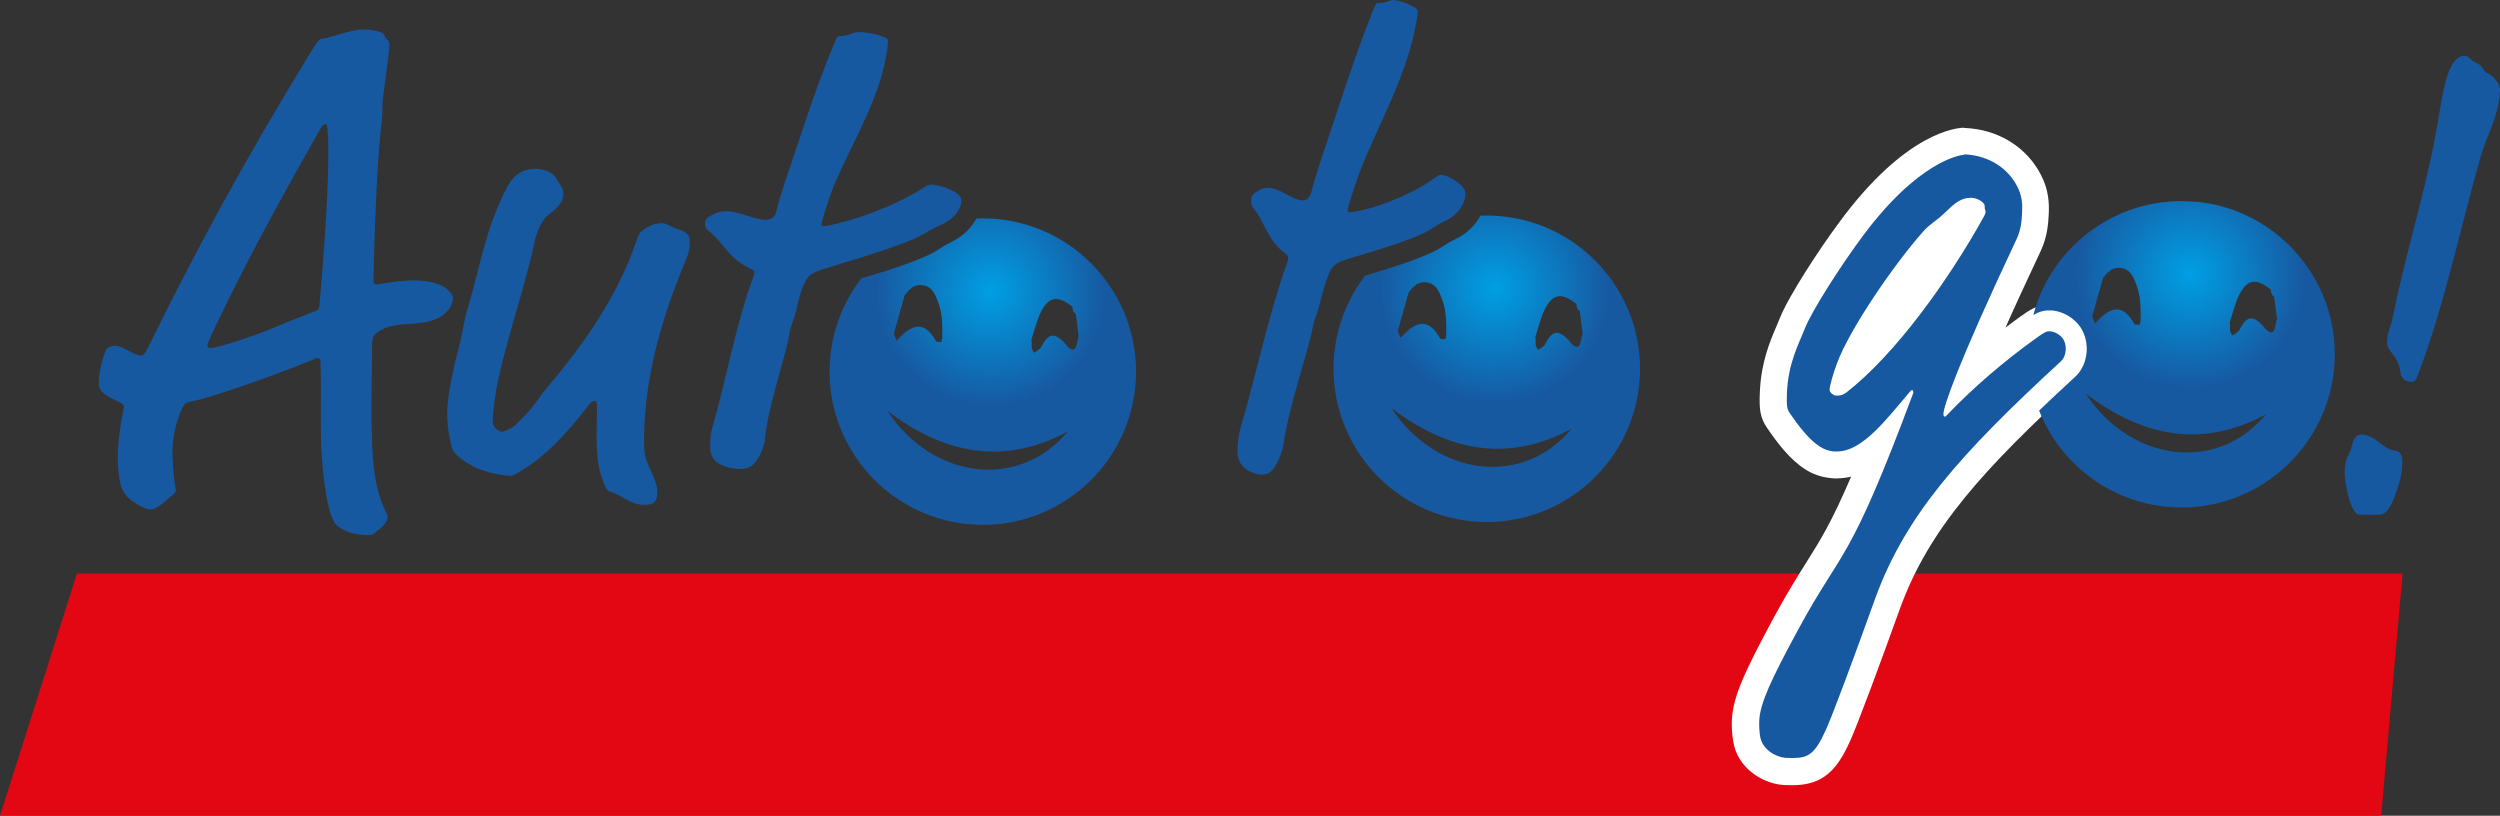 <?xml version="1.0" encoding="UTF-8"?>
<svg id="b" data-name="Ebene 2" xmlns="http://www.w3.org/2000/svg" xmlns:xlink="http://www.w3.org/1999/xlink" viewBox="0 0 185.78 60.62">
  <rect x="0" y="0" width="185.78" height="60.62" fill="#333333" stroke="none"/>
  <defs>
    <radialGradient id="d" data-name="Unbenannter Verlauf 167" cx="110.68" cy="-.03" fx="110.68" fy="-.03" r="11.39" gradientTransform="translate(.89 10.89) rotate(5.46)" gradientUnits="userSpaceOnUse">
      <stop offset="0" stop-color="#009fe3"/>
      <stop offset=".75" stop-color="#1759a1"/>
    </radialGradient>
    <radialGradient id="e" data-name="Unbenannter Verlauf 167" cx="162.03" cy="-6" fx="162.03" fy="-6" r="11.36" xlink:href="#d"/>
    <radialGradient id="f" data-name="Unbenannter Verlauf 167" cx="73.43" cy="3.74" fx="73.43" fy="3.74" r="11.39" xlink:href="#d"/>
  </defs>
  <g id="c" data-name="Ebene 1">
    <g>
      <polygon points="5.72 42.62 178.54 42.62 176.95 60.62 0 60.62 5.72 42.62" style="fill: #e30613; stroke-width: 0px;"/>
      <g>
        <path d="m178.53,34.3c-.02.47-.04.99-.36,1.97-.31.93-.71,2-1.34,1.98-.27-.01-.59.03-1.52-.01-.62-.03-1.11-2.34-1.07-3.28.02-.57.11-.83.41-1.44.17-.36.17-1.25.87-1.22,1.09.05,1.44,1.05,2.49,1.2.43.07.53.44.51.8Zm7.24-27.54c-.08,1.93-1,3.35-1.42,4.84-1.61,5.67-2.66,10.94-4.64,16.18-.18.46-.26.61-.53.6-.55-.02-.77-.4-.79-.66-.14-1.36-1.03-1.56-1-2.28.02-.37.02-.52.16-.93.31-.93.33-1.34.53-2.22,1.11-5.01,2.41-8.92,3.22-14.05.27-1.66.69-4.14,1.86-4.09.31.01.49.39.84.51.5.18.52.65.83.77.54.23.98.88.96,1.34Z" style="fill: #1759a1; stroke-width: 0px;"/>
        <path d="m99.58,19.44c.84-.33,4.2-1.18,6.15-2.08.72-.33.72-.49,1.8-1.02.88-.43,1.34-1.25,1.37-1.92.03-.61-1.13-1.37-1.8-1.43-.02,0-.03,0-.05,0-.08,0-.24.09-.44.24-1.33.99-3.61,1.98-5.34,2.38-.4.09-.87.17-.99.17,0,0,0,0,0,0-.07,0-.14-.06-.14-.16,0-.16.6-2.11,1.04-3.19,1.4-3.49,3.43-6.95,4.11-10.99.05-.31.06-.47.06-.57,0-.16-.14-.27-.34-.38-.43-.26-1.03-.44-1.39-.48-.03,0-.05,0-.07,0-.39-.02-.48.24-1.1.21-.16,0-.2,0-.46.66-1.49,3.74-2.72,7.76-3.79,10.89-.36,1.08-.59,1.85-.73,2.42-.1.46-.34.71-.7.7-.02,0-.03,0-.05,0-.68-.06-1.56-.85-2.38-.93-.02,0-.05,0-.07,0-.35-.02-.55.08-.79.23-.32.19-.48.29-.5.66,0,.16-.02.42.17.63.85,1.03,1.03,2.39,2.4,3.39.15.11.19.22.18.32,0,.1-.05.21-.09.36-1.42,3.96-2.32,8.45-3.46,12.26-.14.46-.2,1.14-.22,1.56-.02.47.08.94.38,1.27.28.31.85.59,1.31.63.02,0,.05,0,.07,0,.16,0,.43-.03.59-.13.56-.34,1.01-1.68,1.07-2.15.34-2.59,1.86-6.96,2.17-8.67.1-.57.36-1.08.5-1.65.19-.77.43-1.75.77-2.47.17-.36.42-.61.78-.75Z" style="fill: #1759a1; stroke-width: 0px;"/>
        <path d="m111.58,16.07c-.53-.05-1.05-.06-1.57-.04-.39.71-1.01,1.33-1.8,1.71-.49.24-.7.37-.92.52-.22.15-.48.31-.91.51-1.41.65-3.39,1.25-4.84,1.68-.03,0-.05.02-.08.02-1.26,1.64-2.1,3.64-2.31,5.85-.6,6.25,4,11.82,10.25,12.42s11.82-4,12.42-10.25-4-11.82-10.25-12.42Zm-6.91,5.67c.1-.13.21-.26.31-.38,0,0,0,0,0,0h.01s0,0,0,0c.11-.09.22-.17.32-.26.1-.04.2-.07.3-.11,1.04-.14,1.33.63,1.59,1.36.3.83.28,1.7.27,2.57-.02.1-.05.19-.07.29-.14-.02-.35,0-.39-.06-.95-1.72-1.93-1.13-2.93-.05-.07-.17-.14-.33-.21-.5.27-.95.53-1.9.8-2.85Zm-1.28,8.58c4.16,3.15,8.57,4.14,13.4,1.54-3.58,4.34-10,3.6-13.4-1.54Zm13.29-4.91c-.88-1-1.32-.86-1.87.18-.09.18-.33.28-.5.41-.33-.33-.12-.67-.22-.96.24-.7.4-1.44.73-2.1.59-1.13,1.25-1.21,2.3-.37h.03c-.01.22.05.42.26.56h-.01c.07.55.14,1.1.21,1.65-.17.46-.12,1.56-.94.64Z" style="fill: url(#d); stroke-width: 0px;"/>
        <g>
          <path d="m133.23,57.34c-.16,0-.32,0-.5-.01h-.14c-1.18-.12-2.55-1.01-2.77-2.45-.07-.4-.1-.89-.08-1.35.07-1.55.96-3.44,3.08-7.34.94-1.74,1.66-2.87,2.29-3.88,1.25-1.98,2.29-3.63,4.5-9.17-.96.83-1.97,1.4-3.1,1.4h-.14s-.16-.01-.16-.01c-.54-.05-1.07-.23-1.5-.52-.96-.6-1.81-1.73-2.52-2.76-.38-.56-.43-1.02-.38-2.13.09-2.01.7-3.44,1.15-4.49.09-.22.18-.43.26-.63.6-1.52,2.85-4.94,4.24-6.83,4.84-6.62,8.5-6.7,8.54-6.7.16,0,.27.01.38.02,1.97.19,3.59,1.26,4.44,2.94.45.9.49,1.68.46,2.33-.04.8-.1,1.53-.49,2.39-2.2,4.68-3.5,7.66-4.26,9.54,1.34-1.2,2.77-2.34,4.25-3.4.65-.46.98-.67,1.47-.67h.21c.65.07,1.3.46,1.67,1,.26.38.4.89.38,1.4-.04.83-.39,1.31-.67,1.57-7.25,6.67-11.34,11.17-13.55,17.27-1.35,3.75-3.12,8.58-3.7,9.83-.82,1.8-1.53,2.66-3.35,2.66h0Zm13.2-41.67c-.3,0-.7.36-1.09.74-.43.42-.75.66-1,.85-.25.19-.42.31-.65.58-2.16,2.44-5.34,7.12-6.21,9.48-.05.13-.09.26-.14.39,3.55-3.05,7.09-8.25,9.18-12.03-.01,0-.09,0-.09,0Z" style="fill: #1759a1; stroke-width: 0px;"/>
          <path d="m145.99,11.47s0,0,0,0c.09,0,.19.01.28.02,1.56.15,2.93.98,3.65,2.39.32.64.38,1.21.35,1.84-.03.78-.1,1.35-.4,2.02-4.48,9.51-5.42,12.44-5.45,13.01,0,.15.03.2.13.21,0,0,.01,0,.02,0,2.05-2.16,4.44-4.19,6.78-5.86.6-.43.74-.48.89-.48.02,0,.04,0,.07,0,.02,0,.03,0,.05,0,.34.03.73.25.95.56.15.22.21.53.2.79,0,.1-.03.57-.35.87-7.53,6.93-11.56,11.45-13.82,17.66-1.51,4.21-3.15,8.63-3.66,9.75-.81,1.78-1.3,2.08-2.45,2.08-.14,0-.29,0-.46-.01-.03,0-.06,0-.09,0-.74-.07-1.73-.63-1.88-1.59-.06-.37-.08-.79-.07-1.15.06-1.3.83-2.99,2.96-6.91,3.23-5.96,3.67-4.54,8.49-17.47v-.1c0-.05-.03-.1-.07-.11,0,0,0,0,0,0,0,0-.01,0-.02,0-.03,0-.06,0-.1.05-1.82,2.13-3.58,4.51-5.49,4.51-.03,0-.07,0-.1,0-.04,0-.08,0-.12,0-.36-.03-.73-.16-1.04-.36-.8-.5-1.58-1.53-2.24-2.49-.18-.27-.25-.43-.21-1.52.1-2.24.9-3.66,1.34-4.79.53-1.33,2.66-4.63,4.11-6.6,4.32-5.92,7.53-6.29,7.73-6.29m-9.44,17.9c.18,0,.41-.03.67-.23,3.64-2.82,7.63-8.38,10.22-13.07.09-.15.13-.26.13-.36,0-.11-.07-.21-.06-.32,0-.16.01-.31-.37-.54-.17-.1-.37-.16-.58-.18-.03,0-.05,0-.08,0-.02,0-.04,0-.06,0-.68,0-1.23.48-1.78,1.02-.82.8-1.13.84-1.71,1.49-2.22,2.51-5.47,7.27-6.4,9.79-.27.72-.54,1.65-.55,1.96,0,.2.28.42.44.43,0,0,0,0,.01,0,.04,0,.08,0,.12,0m9.44-19.9h0c-.43,0-4.3.2-9.35,7.11-1.37,1.85-3.7,5.38-4.36,7.05-.08.2-.16.39-.25.6-.48,1.12-1.13,2.65-1.23,4.84-.06,1.28,0,1.94.55,2.73.77,1.12,1.7,2.35,2.83,3.06.53.35,1.22.59,1.91.65.07,0,.15.01.22.02.06,0,.12,0,.18,0,.38,0,.74-.05,1.09-.13-1.45,3.39-2.29,4.73-3.33,6.38-.64,1.02-1.37,2.17-2.33,3.93-2.29,4.24-3.12,6.05-3.2,7.78-.02.52.01,1.08.1,1.58.29,1.91,2.06,3.09,3.66,3.24.07,0,.13.01.2.01.19,0,.37.01.54.01,2.33,0,3.33-1.19,4.27-3.25.58-1.27,2.31-5.95,3.73-9.9,2.15-5.9,6.16-10.31,13.29-16.86.6-.55.95-1.35.99-2.24.03-.74-.17-1.46-.54-2.01-.55-.8-1.47-1.34-2.41-1.43h-.05s-.1-.01-.1-.01c-.06,0-.11,0-.16,0-.86,0-1.44.42-2.06.86-.38.27-.76.55-1.13.84.68-1.54,1.55-3.42,2.63-5.72.48-1.05.55-1.95.59-2.78.03-.74,0-1.72-.57-2.83-.99-1.96-2.95-3.26-5.24-3.48-.13-.01-.25-.02-.38-.03h-.04s-.05,0-.05,0h0Z" style="fill: #fff; stroke-width: 0px;"/>
        </g>
        <path d="m163.18,15c-5.62-.54-10.68,3.12-12.08,8.41.42-.24.78-.36,1.28-.34.04,0,.08,0,.13,0,.82.08,1.61.55,2.09,1.24.32.47.49,1.1.47,1.74-.04.78-.34,1.47-.85,1.94-.95.88-1.85,1.71-2.69,2.52,1.53,3.85,5.11,6.73,9.5,7.15,6.25.6,11.82-4,12.42-10.25.6-6.25-4-11.82-10.25-12.42Zm-6.91,5.67c.1-.13.21-.26.31-.38,0,0,0,0,0,0h.01s0,0,0,0c.11-.09.22-.17.32-.26.1-.04.2-.07.3-.11,1.04-.14,1.33.63,1.59,1.36.3.83.28,1.7.27,2.57-.02.1-.05.19-.07.29-.14-.02-.35,0-.39-.06-.95-1.72-1.93-1.13-2.93-.05-.07-.17-.14-.33-.21-.5.27-.95.53-1.9.8-2.85Zm-1.28,8.58c4.16,3.15,8.57,4.14,13.4,1.54-3.58,4.34-10,3.6-13.4-1.54Zm13.29-4.91c-.88-1-1.32-.86-1.87.18-.09.18-.33.28-.5.41-.33-.33-.12-.67-.22-.96.24-.7.4-1.44.73-2.1.59-1.13,1.25-1.21,2.3-.37h.03c-.01.22.05.42.26.56h-.01c.07.55.14,1.1.21,1.65-.17.46-.12,1.56-.94.64Z" style="fill: url(#e); stroke-width: 0px;"/>
        <g>
          <path d="m27.93,39.55c-.23.2-.32.2-.51.21-.75.03-1.79-.16-2.42-.75-.64-.58-1.04-3.62-1.13-5.92-.08-2.11.02-4.13-.06-6.29,0-.14-.1-.18-.29-.18-2.63,1.09-7.59,2.88-9.4,3.24-.33.06-.46.16-.68.68-.51,1.29-.66,2.42-.62,3.31.08,2.06.23,2.24.25,2.62,0,.09-.09.19-.22.29-.59.45-1.08,1.08-1.74,1.1-.14,0-.62-.21-.91-.39-1.06-.62-1.36-1.17-1.44-3.14-.07-1.83.45-3.96.45-4.1s-.1-.23-.3-.32c-1.15-.56-1.53-.78-1.56-1.39-.04-1.03.46-2.51.6-2.61.18-.15.37-.2.51-.21.75-.03,1.44.74,2.05.72.14,0,.23-.06.54-.68,3.39-6.94,7.06-13.71,11.91-21.65.71-1.15.8-1.21.98-1.21.52-.02,1.9-.64,2.98-.68.61-.02,1.51.13,1.61.36.16.46.39.36.41.74.02.42-.54,4.2-.53,4.48.02.47,0,.94-.08,1.55-.42,3.59-.58,11.34-.58,11.53,0,.14.01.28.29.27.33-.01,1.07-.23,2.43-.29,1.27-.05,2.4.23,2.89.78.25.27.3.36.3.5s-.03.38-.16.62c-.52.96-1.55,1.28-3.33,1.35-.75.03-1.54.2-2.04.55-.41.3-.46.35-.48.96l-.05,4.7c-.02.61.04,2.25.07,2.96.15,3.8,1.13,4.84,1.14,5.07.02.56-.53.91-.89,1.21Zm-3.57-29.58c-.03-.7-.08-.75-.17-.74s-.19,0-.41.39c-3.34,5.86-5.7,10.28-7.86,14.82-.43.91-.52,1.15-.51,1.24,0,.14.1.18.29.18.52-.02,3.16-.88,4.64-1.5,1.71-.73,2.91-1.15,3.1-1.25.23-.1.28-.15.31-.53.58-6.65.71-10.5.63-12.61Z" style="fill: #1759a1; stroke-width: 0px;"/>
          <path d="m41.87,14.38c.01.38-.2.9-.89,1.4-.36.25-.96.79-1.27,2.26-.91,4.22-2.7,8.89-3.03,12.33-.07.61-.06.85-.05,1.08s.35.64.68.63c.14,0,.7-.22,1.01-.51,1.63-1.57,1.61-1.94,2.38-2.82,2.78-3.26,5.22-6.83,6.57-10.78.21-.62.25-.71.8-1.06.41-.25.69-.31,1.07-.33s.81.34,1.14.42c.76.2.96.53.97.81.03.75-.06.94-.23,1.37-1.46,3.49-2.59,7.01-3,10.73-.1.99-.2,2.17-.14,3.48.05,1.17.93,2.08.97,3.11.01.33-.07.71-.25.85-.14.1-.37.15-.65.17-.65.03-1.28-.32-1.81-.63-.91-.53-.9-.15-1.21-.84-.41-.92-.54-1.86-.58-2.79-.05-1.17.03-2.73.01-3.2,0-.14-.06-.28-.2-.27-.19,0-.46.35-.63.59-1.52,1.94-3.14,3.69-5.07,4.76-.37.2-.41.21-.6.21s-1.65-.12-2.85-.78c-.86-.48-1.35-.93-1.46-1.4-.17-.7-.3-1.54-.31-2.01-.07-1.69.46-3.78.87-5.39.33-1.28.31-1.75.68-2.98.87-2.85,1.27-5.83,2.93-8.95.48-.91,1.22-1.27,1.97-1.3.47-.02,1.37.18,1.62.69.15.32.54.64.56,1.15Z" style="fill: #1759a1; stroke-width: 0px;"/>
          <path d="m62,13.73c-.43,1-.97,2.81-.96,2.95,0,.09.1.14.19.13.14,0,.7-.12,1.16-.24,2.04-.5,4.68-1.59,6.19-2.59.23-.15.41-.25.51-.26.8-.03,2.32.57,2.35,1.13.02.61-.46,1.38-1.48,1.84-1.24.57-1.24.71-2.07,1.07-2.26.98-6.21,2.03-7.18,2.4-.42.16-.69.4-.86.74-.35.67-.55,1.57-.71,2.28-.12.52-.38,1-.46,1.52-.22,1.56-1.65,5.61-1.84,7.96-.03.43-.45,1.66-1.09,2.02-.18.1-.51.16-.7.17-.56.02-1.32-.18-1.71-.45-.39-.27-.55-.68-.56-1.11-.01-.37,0-.99.13-1.41,1.03-3.52,1.72-7.63,3.07-11.3.04-.14.08-.24.08-.33s-.06-.19-.25-.27c-1.72-.78-2.05-1.99-3.16-2.83-.24-.18-.25-.41-.26-.55-.01-.33.17-.43.54-.63.28-.15.51-.26.93-.27,1.03-.04,2.23.66,3.08.63.42-.02.7-.26.77-.69.12-.52.33-1.23.66-2.23,1.01-2.9,2.13-6.61,3.59-10.1.26-.62.3-.62.49-.63.75-.03.83-.27,1.3-.29.42-.02,1.22.09,1.8.31.24.08.43.17.43.31,0,.09,0,.23-.03.52-.46,3.68-2.59,6.96-3.96,10.21Z" style="fill: #1759a1; stroke-width: 0px;"/>
        </g>
        <path d="m74.13,16.28c-.53-.05-1.05-.06-1.57-.04-.39.71-1.01,1.33-1.8,1.71-.49.24-.7.37-.92.52-.22.15-.48.31-.91.51-1.41.65-3.39,1.25-4.84,1.68-.03,0-.05.02-.08.02-1.26,1.64-2.1,3.64-2.31,5.85-.6,6.25,4,11.82,10.25,12.42,6.25.6,11.82-4,12.42-10.25s-4-11.82-10.25-12.42Zm-6.91,5.67c.1-.13.21-.26.31-.38,0,0,0,0,0,0h.01s0,0,0,0c.11-.09.22-.17.32-.26.1-.04.2-.07.3-.11,1.04-.14,1.33.63,1.59,1.36.3.83.28,1.7.27,2.57-.02.1-.05.19-.07.29-.14-.02-.35,0-.39-.06-.95-1.72-1.93-1.13-2.93-.05-.07-.17-.14-.33-.21-.5.27-.95.53-1.9.8-2.85Zm-1.28,8.58c4.16,3.15,8.57,4.14,13.4,1.54-3.58,4.34-10,3.6-13.4-1.54Zm13.29-4.91c-.88-1-1.32-.86-1.87.18-.09.18-.33.28-.5.41-.33-.33-.12-.67-.22-.96.24-.7.4-1.44.73-2.1.59-1.13,1.25-1.21,2.3-.37h.03c-.01.22.05.42.26.56h-.01c.07.55.14,1.1.21,1.65-.17.46-.12,1.56-.94.64Z" style="fill: url(#f); stroke-width: 0px;"/>
      </g>
    </g>
  </g>
</svg>
